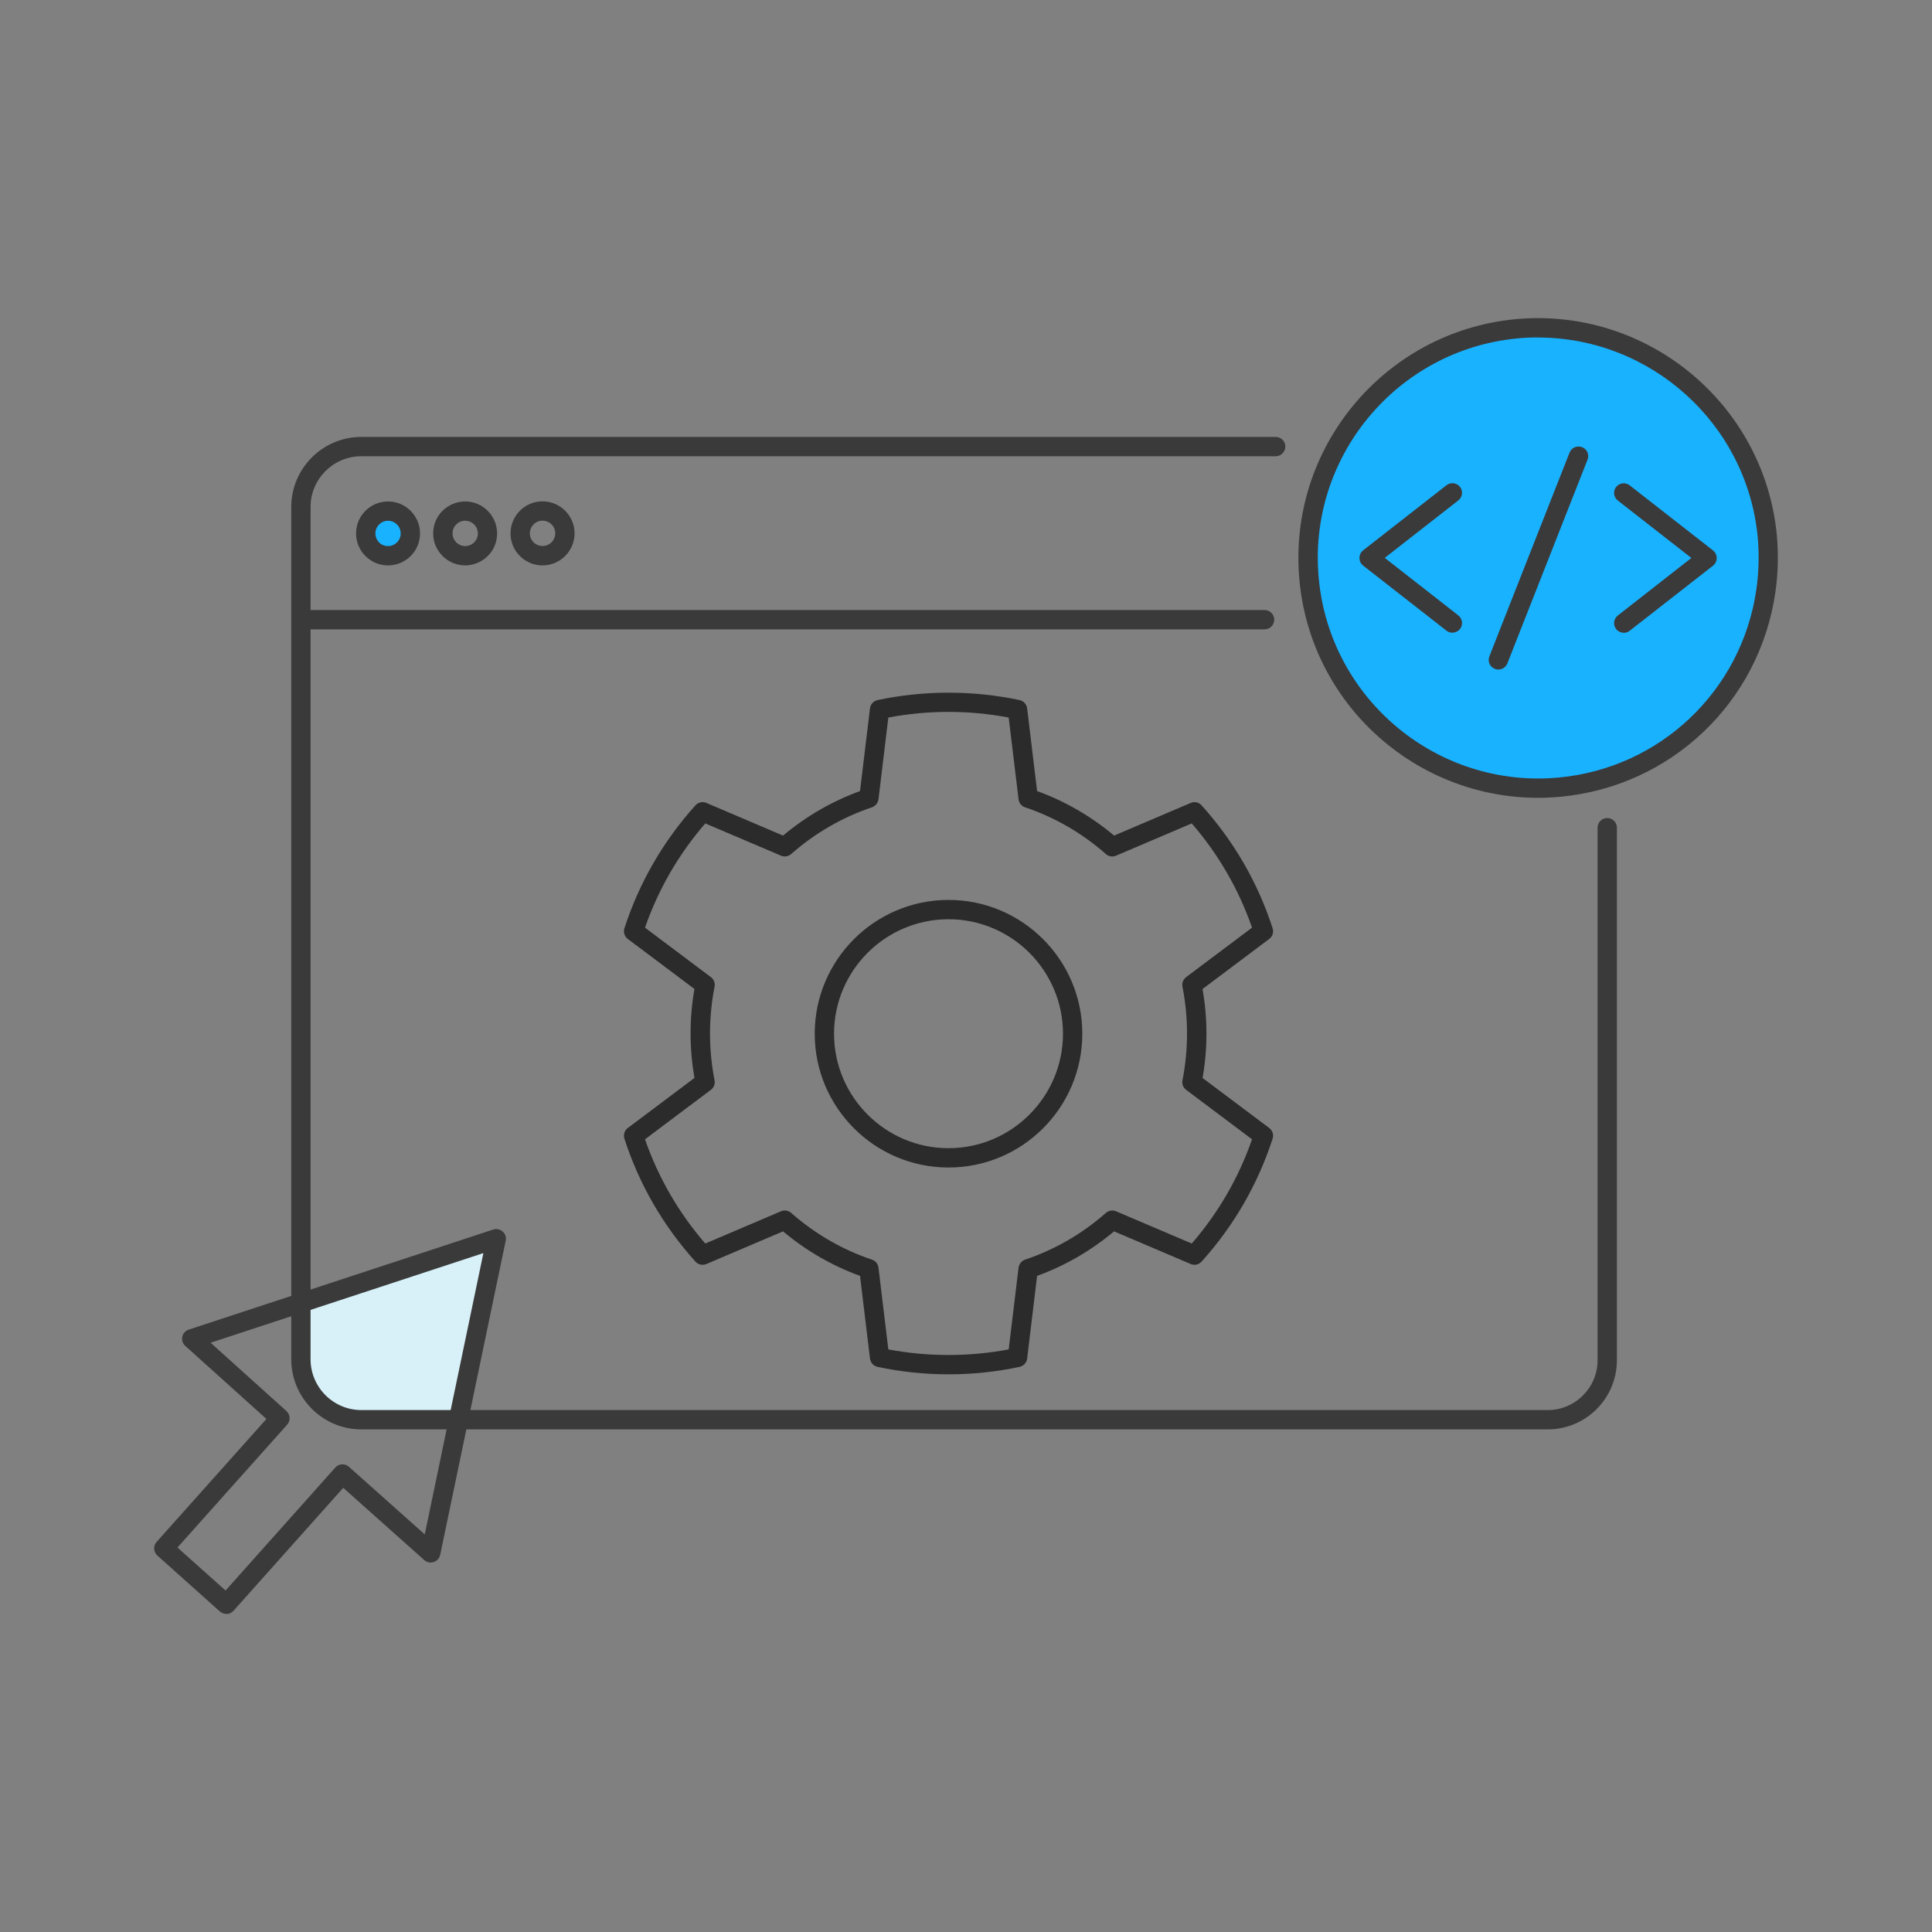 <?xml version="1.0" encoding="utf-8"?>
<svg xmlns="http://www.w3.org/2000/svg" id="a" viewBox="0 0 200 200">
  <rect x="0" y="0" width="200" height="200" fill="#808080" stroke="none"/>
  <path d="m51.37,128.23l-4.06,18.92c-3.4-.31-4.93.45-10.4-.09-.92-.09-3.36-1.27-4.48-2.51-1.79-1.97-.99-8.43-1.17-9.95l4.34-1.19,15.76-5.18Z" fill="#d8f1f9" stroke-width="0"/>
  <path d="m42.48,55.22c0,1.28-1.03,2.31-2.31,2.31s-2.31-1.03-2.31-2.31,1.03-2.31,2.31-2.31,2.31,1.03,2.31,2.31Z" fill="#19b2ff" stroke-width="0"/>
  <path d="m40.17,58.53c-.88,0-1.71-.34-2.34-.97-.63-.63-.97-1.46-.97-2.34,0-1.83,1.48-3.31,3.31-3.31,1.83,0,3.31,1.49,3.31,3.31h0c0,.88-.34,1.72-.97,2.34-.62.62-1.46.97-2.34.97h0Zm0-4.62c-.72,0-1.31.59-1.31,1.31,0,.35.14.68.38.93s.58.38.93.38h0c.72,0,1.31-.59,1.31-1.31h0c0-.72-.59-1.31-1.31-1.31Z" fill="#3a3a3a" stroke-width="0"/>
  <path d="m130.91,65.15H31.15c-.55,0-1-.45-1-1s.45-1,1-1h99.76c.55,0,1,.45,1,1s-.45,1-1,1Z" fill="#3a3a3a" stroke-width="0"/>
  <path d="m48.16,58.53c-1.83,0-3.32-1.49-3.32-3.31,0-.88.34-1.72.97-2.34s1.46-.97,2.34-.97c1.83,0,3.31,1.49,3.31,3.31h0c0,.88-.34,1.72-.97,2.34s-1.46.97-2.34.97Zm0-4.63c-.35,0-.68.14-.93.39-.25.25-.38.58-.38.93,0,.72.59,1.31,1.31,1.31.72,0,1.31-.59,1.31-1.31,0-.72-.59-1.31-1.31-1.31Zm3.31,1.31h0,0Z" fill="#3a3a3a" stroke-width="0"/>
  <path d="m56.16,58.53c-.88,0-1.71-.34-2.34-.97-.63-.62-.97-1.46-.97-2.34,0-1.83,1.48-3.32,3.31-3.32,1.83,0,3.32,1.49,3.32,3.31h0c0,1.83-1.49,3.32-3.31,3.32h0Zm0-4.63c-.72,0-1.31.59-1.31,1.31,0,.35.14.68.39.93.25.25.58.38.93.38h0c.72,0,1.31-.59,1.31-1.31,0-.72-.59-1.31-1.32-1.31Z" fill="#3a3a3a" stroke-width="0"/>
  <rect x="0" width="200" height="200" fill="none" stroke-width="0"/>
  <path d="m23.43,167.07c-.25,0-.48-.09-.67-.25l-6.47-5.79c-.41-.37-.45-1-.08-1.41l11.37-12.73-8.4-7.56c-.27-.24-.38-.6-.31-.95.07-.35.33-.63.67-.74l31.52-10.36c.34-.11.71-.03.98.21.27.24.39.6.31.95l-6.78,32.51c-.07.35-.33.63-.67.75-.34.11-.71.04-.98-.2l-8.39-7.48-11.36,12.73c-.18.2-.42.32-.69.33-.02,0-.04,0-.06,0Zm-5.06-6.87l4.98,4.45,11.36-12.73c.37-.41,1-.45,1.41-.08l7.85,7,6.07-29.12-28.24,9.28,7.85,7.07c.41.37.44,1,.08,1.41l-11.37,12.73Z" fill="#3a3a3a" stroke-width="0"/>
  <path d="m98.19,142.27c-2.47,0-4.94-.26-7.34-.77-.42-.09-.73-.43-.79-.86l-1.03-8.56c-2.91-1.06-5.59-2.61-7.97-4.61l-7.93,3.38c-.39.17-.85.07-1.14-.25-3.34-3.71-5.82-7.99-7.35-12.72-.13-.41,0-.85.35-1.11l6.9-5.18c-.26-1.51-.4-3.06-.4-4.61s.13-3.09.4-4.6l-6.9-5.18c-.34-.26-.48-.7-.35-1.11,1.54-4.73,4.01-9.01,7.35-12.72.29-.32.74-.42,1.14-.25l7.93,3.38c2.39-2,5.06-3.55,7.97-4.61l1.03-8.56c.05-.42.37-.77.79-.86,4.82-1.02,9.87-1.02,14.69,0,.42.09.73.43.79.86l1.03,8.56c2.91,1.06,5.59,2.61,7.97,4.61l7.93-3.38c.39-.17.85-.07,1.13.25,3.34,3.71,5.82,7.99,7.35,12.72.13.41,0,.85-.35,1.11l-6.9,5.18c.26,1.51.4,3.06.4,4.6s-.13,3.09-.4,4.61l6.9,5.18c.34.26.48.7.35,1.11-1.54,4.73-4.01,9.01-7.35,12.72-.29.32-.74.42-1.13.25l-7.93-3.38c-2.39,2-5.06,3.55-7.97,4.61l-1.03,8.56c-.05.42-.37.77-.79.86-2.4.51-4.88.77-7.34.77Zm-6.23-2.58c4.09.77,8.37.77,12.46,0l1.02-8.46c.05-.38.31-.7.67-.83,3.09-1.04,5.91-2.67,8.37-4.84.29-.25.7-.32,1.05-.17l7.84,3.34c2.76-3.19,4.86-6.82,6.24-10.79l-6.82-5.12c-.31-.23-.46-.62-.38-.99.31-1.58.47-3.21.47-4.84s-.16-3.25-.47-4.84c-.08-.38.07-.76.38-1l6.82-5.12c-1.38-3.97-3.48-7.6-6.24-10.79l-7.84,3.34c-.35.15-.76.09-1.05-.17-2.47-2.17-5.28-3.8-8.37-4.84-.37-.12-.63-.45-.67-.83l-1.02-8.46c-4.1-.78-8.36-.78-12.46,0l-1.02,8.46c-.05.38-.31.7-.67.83-3.09,1.04-5.9,2.67-8.37,4.84-.29.25-.7.32-1.05.17l-7.84-3.34c-2.76,3.19-4.86,6.82-6.24,10.79l6.82,5.12c.31.23.46.62.38,1-.31,1.58-.47,3.21-.47,4.84s.16,3.25.47,4.84c.08.38-.07.76-.38.99l-6.82,5.12c1.38,3.97,3.48,7.6,6.24,10.79l7.84-3.34c.35-.15.76-.09,1.05.17,2.47,2.17,5.28,3.8,8.37,4.84.37.12.63.45.67.83l1.02,8.46Zm6.23-18.83c-7.64,0-13.85-6.21-13.85-13.85s6.21-13.85,13.85-13.85,13.85,6.21,13.85,13.85-6.21,13.85-13.85,13.85Zm0-25.7c-6.54,0-11.85,5.32-11.85,11.85s5.32,11.85,11.85,11.85,11.85-5.32,11.85-11.85-5.32-11.85-11.85-11.85Z" fill="#2b2b2b" stroke-width="0"/>
  <path d="m160.22,147.97H37.41c-4,0-7.26-3.26-7.26-7.26V52.49c0-4.01,3.26-7.26,7.26-7.26h94.65c.55,0,1,.45,1,1s-.45,1-1,1H37.41c-2.9,0-5.26,2.35-5.26,5.25v88.23c0,2.9,2.36,5.26,5.26,5.26h122.81c2.84,0,5.16-2.31,5.16-5.16v-55.13c0-.55.45-1,1-1s1,.45,1,1v55.13c0,3.95-3.21,7.16-7.16,7.16Z" fill="#3a3a3a" stroke-width="0"/>
  <path d="m182.8,61.21c-1.55,10.63-10.16,19.23-21.34,20.28-13.08,1.22-24.71-8.41-25.93-21.49-1.24-13.09,8.38-24.72,21.47-25.96,13.11-1.22,24.71,8.41,25.96,21.49.17,1.93.11,3.84-.15,5.68Z" fill="#19b2ff" stroke-width="0"/>
  <path d="m159.22,82.59c-12.66,0-23.5-9.66-24.7-22.5-1.29-13.62,8.74-25.75,22.37-27.05,13.64-1.27,25.76,8.78,27.05,22.39.18,2.01.12,4-.16,5.92-1.66,11.37-10.8,20.06-22.24,21.13-.78.07-1.56.11-2.32.11Zm-.01-47.66c-.7,0-1.41.03-2.12.1-12.53,1.19-21.76,12.35-20.57,24.87,1.17,12.52,12.32,21.76,24.84,20.59,10.51-.98,18.92-8.97,20.45-19.42h0c.26-1.77.31-3.61.15-5.45-1.12-11.8-11.11-20.68-22.74-20.68Z" fill="#3a3a3a" stroke-width="0"/>
  <path d="m150.36,65.5c-.21,0-.43-.07-.62-.21l-8.63-6.74c-.24-.19-.38-.48-.38-.79s.14-.6.38-.79l8.63-6.74c.44-.34,1.06-.26,1.4.17.34.44.26,1.06-.17,1.4l-7.62,5.95,7.62,5.96c.43.34.51.97.17,1.4-.2.25-.49.38-.79.38Z" fill="#3a3a3a" stroke-width="0"/>
  <path d="m168.09,65.5c-.3,0-.59-.13-.79-.38-.34-.44-.26-1.06.17-1.4l7.62-5.96-7.62-5.95c-.43-.34-.51-.97-.17-1.4.34-.43.97-.51,1.4-.17l8.63,6.74c.24.19.38.48.38.79s-.14.6-.38.79l-8.63,6.74c-.18.14-.4.21-.62.21Z" fill="#3a3a3a" stroke-width="0"/>
  <path d="m155.11,69.31c-.12,0-.25-.02-.37-.07-.51-.2-.77-.78-.56-1.3l8.3-21.09c.2-.51.79-.76,1.3-.56.51.2.77.78.56,1.3l-8.3,21.09c-.16.39-.53.63-.93.63Z" fill="#3a3a3a" stroke-width="0"/>
</svg>